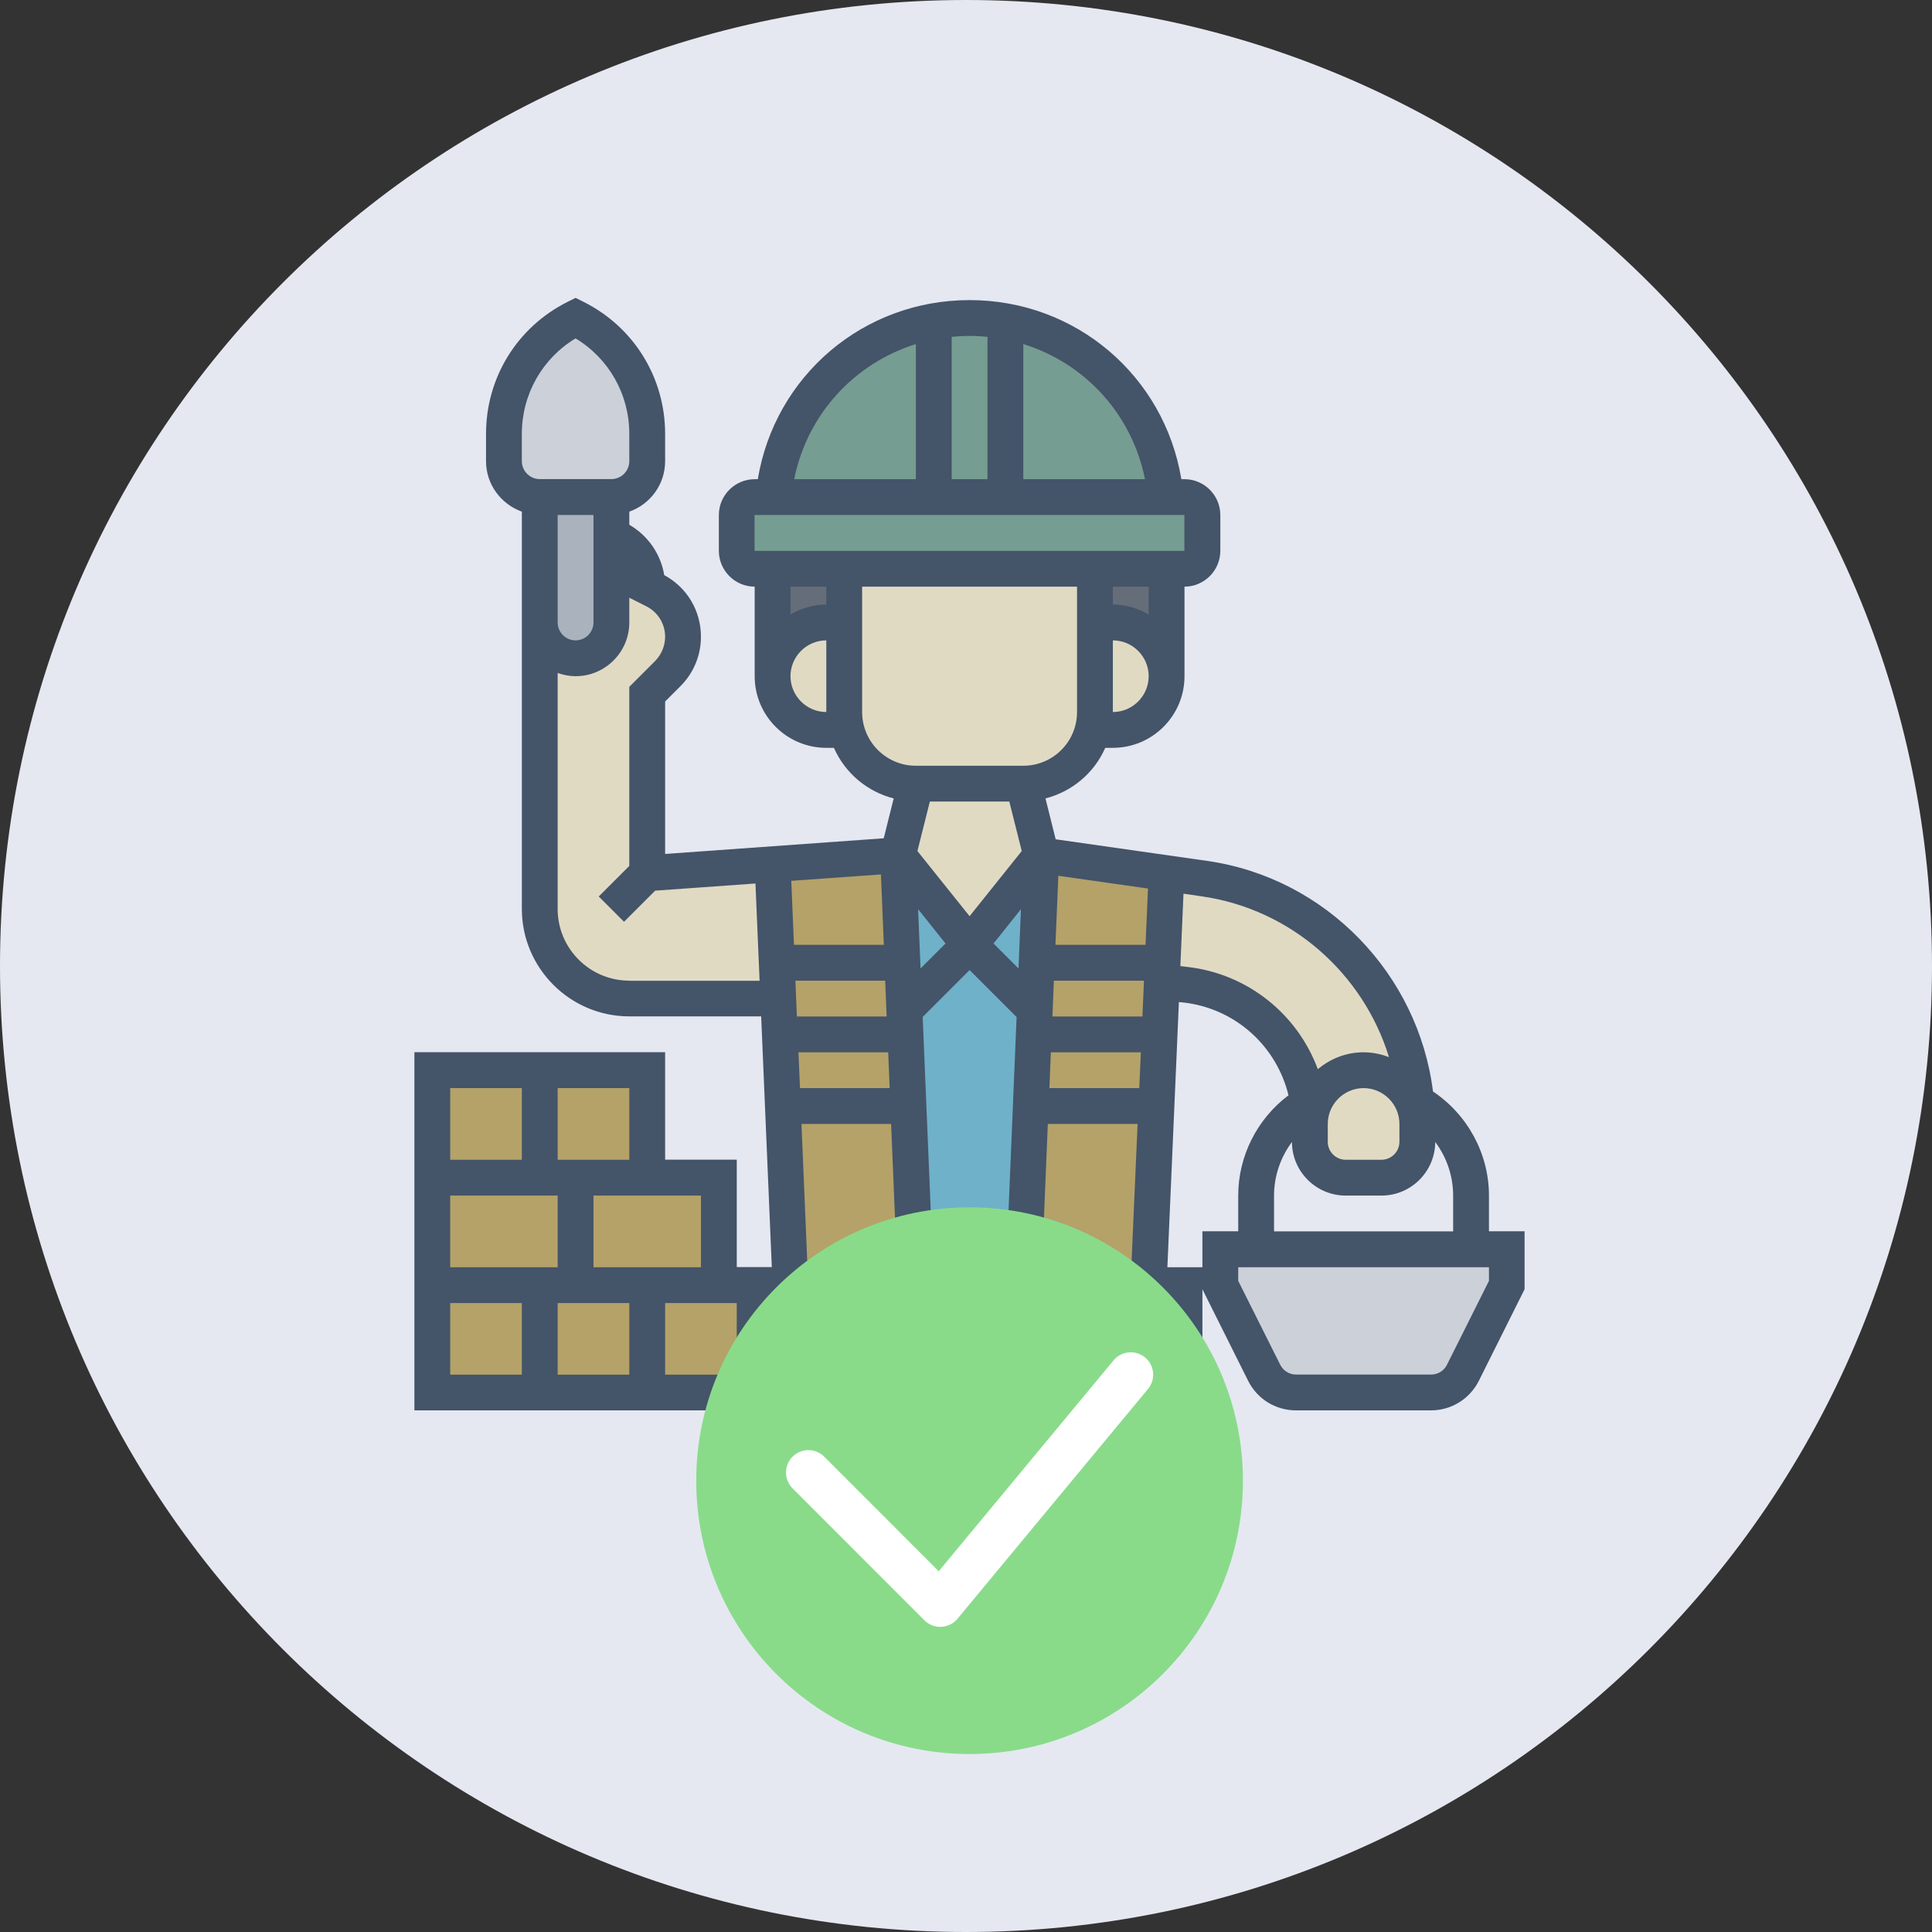 <?xml version="1.0" encoding="UTF-8"?>
<svg xmlns="http://www.w3.org/2000/svg" id="Capa_2" data-name="Capa 2" viewBox="0 0 172.6 172.6">
  <rect x="0" y="0" width="172.6" height="172.6" fill="#333333" stroke="none"/>
  <defs>
    <style>
      .cls-1 {
        fill: #e5e8f1;
      }

      .cls-2 {
        fill: #e1dac3;
      }

      .cls-3 {
        fill: #656d78;
      }

      .cls-4 {
        fill: #ccd1d9;
      }

      .cls-5 {
        fill: #89db8a;
      }

      .cls-6 {
        fill: none;
        stroke: #fff;
        stroke-linecap: round;
        stroke-linejoin: round;
        stroke-width: 4px;
      }

      .cls-7 {
        fill: #769d91;
      }

      .cls-8 {
        fill: #b4a269;
      }

      .cls-9 {
        fill: #aab2bd;
      }

      .cls-10 {
        fill: #445469;
      }

      .cls-11 {
        fill: #6fb1c8;
      }
    </style>
  </defs>
  <g id="Capa_2-2" data-name="Capa 2">
    <g id="Capa_1-2" data-name="Capa 1-2">
      <path class="cls-1" d="M86.3,0h0c47.7,0,86.3,38.6,86.3,86.3h0c0,47.7-38.6,86.3-86.3,86.3h0C38.6,172.6,0,134,0,86.3h0C0,38.6,38.6,0,86.3,0Z"></path>
      <g>
        <g>
          <g>
            <path class="cls-8" d="M96.22,114.81v9.6h-9.6v-9.6h9.6Z"></path>
            <path class="cls-8" d="M70.62,114.81h6.4v9.6h-9.6v-9.6h3.2Z"></path>
            <path class="cls-8" d="M51.42,114.81h6.4v9.6h-9.6v-9.6h3.2Z"></path>
            <path class="cls-8" d="M51.42,105.21v9.6h-12.8v-9.6h12.8Z"></path>
            <path class="cls-8" d="M57.82,95.61v9.6h-9.6v-9.6h9.6Z"></path>
            <path class="cls-8" d="M105.82,114.81v9.6h-9.6v-9.6h9.6Z"></path>
            <path class="cls-8" d="M86.62,114.81v9.6h-9.6v-9.6h9.6Z"></path>
            <path class="cls-8" d="M67.42,114.81v9.6h-9.6v-9.6h9.6Z"></path>
            <path class="cls-8" d="M38.62,114.81h9.6v9.6h-9.6v-9.6Z"></path>
            <path class="cls-8" d="M64.22,105.21v9.6h-12.8v-9.6h12.8Z"></path>
            <path class="cls-8" d="M38.62,95.61h9.6v9.6h-9.6v-9.6Z"></path>
            <path class="cls-8" d="M81.14,98.81l.67,16h-11.2l-.69-16h11.22Z"></path>
            <path class="cls-8" d="M103.3,98.81l-.69,16h-11.2l.67-16h11.22Z"></path>
            <path class="cls-8" d="M92.44,90.23l.18-4.22h11.25l-.08,1.76-.19,4.64h-11.25l.1-2.18Z"></path>
            <path class="cls-8" d="M80.79,90.23l.1,2.18h-11.23l-.13-3.22-.14-3.18h11.23l.18,4.22Z"></path>
            <path class="cls-8" d="M80.89,92.41l.26,6.4h-11.22l-.27-6.4h11.23Z"></path>
            <path class="cls-8" d="M103.59,92.41l-.29,6.4h-11.22l.26-6.4h11.25Z"></path>
            <path class="cls-8" d="M104.22,78.01l-.35,8h-11.25l.4-9.6,11.2,1.6Z"></path>
            <path class="cls-8" d="M80.22,76.41l.4,9.6h-11.23l-.37-8.8,11.2-.8Z"></path>
            <path class="cls-11" d="M92.34,92.41l-.26,6.4-.67,16h-9.6l-.67-16-.26-6.4-.1-2.18,5.82-5.82,5.82,5.82-.1,2.18Z"></path>
            <path class="cls-11" d="M92.62,86.01l-.18,4.22-5.82-5.82,6.4-8-.4,9.6Z"></path>
            <path class="cls-11" d="M86.62,84.41l-5.82,5.82-.18-4.22-.4-9.6,6.4,8Z"></path>
            <path class="cls-4" d="M112.22,111.61h22.4v3.2l-3.92,7.82c-.54,1.09-1.65,1.78-2.86,1.78h-12.03c-1.22,0-2.32-.69-2.86-1.78l-3.92-7.82v-3.2h3.2Z"></path>
            <path class="cls-9" d="M54.62,47.88v7.73c0,1.76-1.44,3.2-3.2,3.2s-3.2-1.44-3.2-3.2v-11.2h6.4v3.47Z"></path>
            <path class="cls-4" d="M57.82,38.76v2.45c0,1.76-1.44,3.2-3.2,3.2h-6.4c-1.76,0-3.2-1.44-3.2-3.2v-2.45c0-2.19.62-4.29,1.73-6.08,1.12-1.79,2.72-3.28,4.67-4.27,3.92,1.97,6.4,5.97,6.4,10.35Z"></path>
            <path class="cls-2" d="M126.62,100.41v1.6c0,1.76-1.44,3.2-3.2,3.2h-3.2c-1.76,0-3.2-1.44-3.2-3.2v-1.6c0-.69.14-1.33.4-1.92.74-1.7,2.43-2.88,4.4-2.88,1.33,0,2.53.54,3.39,1.41.42.42.77.91,1.01,1.47.26.59.4,1.23.4,1.92Z"></path>
            <path class="cls-2" d="M103.86,86.01l.35-8,3.39.48c10.27,1.47,18.05,9.82,18.93,20h-.32c-.24-.56-.59-1.06-1.01-1.47-.86-.86-2.06-1.41-3.39-1.41-1.97,0-3.66,1.18-4.4,2.88h-.4s-.1.06-.14.1c-.8-5.55-5.26-9.97-10.99-10.61l-1.66-.19-.43-.02.08-1.76Z"></path>
            <path class="cls-2" d="M102.81,57.01c.86.86,1.41,2.06,1.41,3.39,0,2.66-2.14,4.8-4.8,4.8h-1.81c.14-.51.21-1.04.21-1.6v-8h1.6c1.33,0,2.53.54,3.39,1.41Z"></path>
            <path class="cls-2" d="M91.42,70.01l1.6,6.4-6.4,8-6.4-8,1.6-6.4h9.6Z"></path>
            <path class="cls-2" d="M75.62,65.21h-1.81c-1.33,0-2.53-.54-3.39-1.41s-1.41-2.06-1.41-3.39c0-2.66,2.14-4.8,4.8-4.8h1.6v8c0,.56.06,1.09.21,1.6h0Z"></path>
            <path class="cls-2" d="M75.62,65.21c-.14-.51-.21-1.04-.21-1.6v-12.8h22.4v12.8c0,.56-.06,1.09-.21,1.6-.7,2.77-3.22,4.8-6.19,4.8h-9.6c-2.98,0-5.49-2.03-6.19-4.8h0Z"></path>
            <path class="cls-2" d="M69.38,86.01l.14,3.18-.51.02h-12.8c-4.42,0-8-3.58-8-8v-25.6c0,1.76,1.44,3.2,3.2,3.2s3.2-1.44,3.2-3.2v-7.73c1.87.66,3.2,2.43,3.2,4.53l.62.32c1.58.78,2.58,2.4,2.58,4.16,0,1.23-.5,2.42-1.36,3.28l-1.84,1.84v16l11.2-.8.37,8.8Z"></path>
            <path class="cls-3" d="M104.22,50.81v9.6c0-1.33-.54-2.53-1.41-3.39s-2.06-1.41-3.39-1.41h-1.6v-4.8h6.4Z"></path>
            <path class="cls-3" d="M69.02,50.81h6.4v4.8h-1.6c-2.66,0-4.8,2.14-4.8,4.8v-9.6Z"></path>
            <path class="cls-7" d="M104.15,44.41h-14.34v-15.71c3.33.61,6.32,2.16,8.7,4.35,3.14,2.88,5.22,6.88,5.63,11.36Z"></path>
            <path class="cls-7" d="M83.42,28.71v15.7h-14.34c.72-7.9,6.66-14.3,14.34-15.71v.02Z"></path>
            <path class="cls-7" d="M89.82,28.71v15.7h-6.4v-15.71c1.04-.19,2.11-.29,3.2-.29s2.16.1,3.2.29v.02Z"></path>
            <path class="cls-7" d="M69.08,44.41h36.74c.88,0,1.6.72,1.6,1.6v3.2c0,.88-.72,1.6-1.6,1.6h-38.4c-.88,0-1.6-.72-1.6-1.6v-3.2c0-.88.72-1.6,1.6-1.6h1.66Z"></path>
          </g>
          <path class="cls-10" d="M133.02,110.01v-3.2c0-3.74-1.91-7.23-5-9.3-1.31-10.46-9.53-19.08-20.18-20.6l-13.53-1.93-.91-3.65c2.4-.62,4.36-2.29,5.34-4.52h.68c3.53,0,6.4-2.87,6.4-6.4v-8c1.76,0,3.2-1.44,3.2-3.2v-3.2c0-1.76-1.44-3.2-3.2-3.2h-.28c-1.53-9.22-9.41-16-18.92-16s-17.39,6.78-18.92,16h-.28c-1.76,0-3.2,1.44-3.2,3.2v3.2c0,1.76,1.44,3.2,3.2,3.2v8c0,3.53,2.87,6.4,6.4,6.4h.68c.98,2.23,2.95,3.91,5.34,4.52l-.89,3.56-19.53,1.4v-13.62l1.37-1.37c1.18-1.18,1.83-2.75,1.83-4.42,0-2.32-1.25-4.41-3.28-5.5-.31-1.89-1.46-3.54-3.12-4.5v-1.17c1.86-.66,3.2-2.42,3.2-4.51v-2.44c0-5.02-2.79-9.54-7.28-11.79l-.72-.36-.72.36c-4.49,2.25-7.28,6.76-7.28,11.79v2.44c0,2.08,1.34,3.84,3.2,4.51v35.49c0,5.29,4.31,9.6,9.6,9.6h11.78l.95,22.4h-3.13v-9.6h-6.4v-9.6h-22.4v32h70.4v-10.82l4.08,8.17c.82,1.64,2.46,2.65,4.29,2.65h12.04c1.83,0,3.47-1.02,4.29-2.65l4.08-8.17v-5.18h-3.2ZM129.82,106.81v3.2h-16v-3.2c0-1.75.58-3.42,1.6-4.79,0,2.64,2.16,4.79,4.8,4.79h3.2c2.64,0,4.79-2.15,4.8-4.79,1.02,1.36,1.6,3.04,1.6,4.79ZM118.62,100.41c0-1.76,1.44-3.2,3.2-3.2s3.2,1.44,3.2,3.2v1.6c0,.88-.72,1.6-1.6,1.6h-3.2c-.88,0-1.6-.72-1.6-1.6v-1.6ZM124.1,94.45c-.71-.28-1.48-.44-2.29-.44-1.56,0-2.97.58-4.08,1.51-1.8-4.88-6.23-8.53-11.68-9.14l-.6-.07.28-6.47,1.64.24c8.01,1.15,14.44,6.93,16.72,14.37h0ZM93.08,113.21l.53-12.8h8.02l-.56,12.8h-8ZM49.82,106.81v6.4h-9.6v-6.4h9.6ZM56.22,116.41v6.4h-6.4v-6.4h6.4ZM59.42,116.41h6.4v6.4h-6.4v-6.4ZM69.02,116.41h6.4v6.4h-6.4v-6.4ZM78.62,116.41h6.4v6.4h-6.4v-6.4ZM71.33,94.01h8.02l.13,3.2h-8.01l-.14-3.2ZM90.17,71.61l1.11,4.42-4.66,5.82-4.66-5.82,1.11-4.42h7.1ZM101.78,97.21h-8.03l.13-3.2h8.04l-.14,3.2ZM90.99,86.52l-2.23-2.23,2.45-3.07-.22,5.3ZM94.02,90.81l.13-3.2h8.05l-.14,3.2h-8.04ZM102.34,84.41h-8.05l.26-6.17,8.01,1.14-.22,5.02ZM82.02,81.22l2.45,3.07-2.23,2.23-.22-5.3ZM78.95,84.41h-8.02l-.24-5.72,8.01-.57.26,6.29ZM71.06,87.61h8.02l.13,3.2h-8.02l-.13-3.2ZM82.42,90.86l4.2-4.2,4.2,4.2-.93,22.34h-6.53l-.93-22.34ZM88.22,116.41h6.4v6.4h-6.4v-6.4ZM99.42,63.61v-6.4c1.76,0,3.2,1.44,3.2,3.2s-1.44,3.2-3.2,3.2ZM102.62,54.9c-.95-.55-2.03-.89-3.2-.89v-1.6h3.2v2.49ZM102.29,42.81h-10.87v-12.07c5.5,1.7,9.71,6.26,10.87,12.07ZM88.22,30.09v12.72h-3.2v-12.72c.53-.05,1.06-.08,1.6-.08s1.07.03,1.6.08ZM81.82,30.74v12.07h-10.87c1.16-5.8,5.38-10.36,10.87-12.07ZM67.41,46.01h38.4v3.2h-38.4v-3.2ZM73.82,52.41v1.6c-1.17,0-2.25.34-3.2.89v-2.49h3.2ZM70.62,60.41c0-1.76,1.44-3.2,3.2-3.2v6.4c-1.76,0-3.2-1.44-3.2-3.2ZM77.02,63.61v-11.2h19.2v11.2c0,2.65-2.15,4.8-4.8,4.8h-9.6c-2.65,0-4.8-2.15-4.8-4.8ZM46.62,38.76c0-3.53,1.82-6.73,4.8-8.53,2.98,1.8,4.8,5,4.8,8.53v2.44c0,.88-.72,1.6-1.6,1.6h-6.4c-.88,0-1.6-.72-1.6-1.6v-2.44ZM49.82,46.01h3.2v9.6c0,.88-.72,1.6-1.6,1.6s-1.6-.72-1.6-1.6v-9.6ZM56.22,87.61c-3.53,0-6.4-2.87-6.4-6.4v-21.09c.5.18,1.04.29,1.6.29,2.65,0,4.8-2.15,4.8-4.8v-2.21l1.51.76c1.04.52,1.69,1.56,1.69,2.73,0,.8-.33,1.59-.89,2.16l-2.31,2.31v16l-2.73,2.73,2.26,2.26,2.78-2.78,8.96-.64.37,8.69h-11.64ZM71.6,100.41h8.01l.53,12.8h-8l-.54-12.8ZM61.02,106.81h1.6v6.4h-9.6v-6.4h8ZM56.22,103.61h-6.4v-6.4h6.4v6.4ZM46.62,97.21v6.4h-6.4v-6.4h6.4ZM40.22,116.41h6.4v6.4h-6.4v-6.4ZM104.22,122.81h-6.4v-6.4h6.4v6.4ZM107.42,113.21h-3.13l1.03-23.69.39.04c4.66.52,8.34,3.91,9.4,8.29-2.79,2.1-4.49,5.42-4.49,8.95v3.2h-3.2v3.2ZM133.02,114.43l-3.75,7.49c-.27.55-.82.88-1.43.88h-12.04c-.61,0-1.16-.34-1.43-.88l-3.75-7.49v-1.22h22.4v1.22Z"></path>
        </g>
        <g>
          <circle class="cls-5" cx="86.62" cy="132.28" r="24.42"></circle>
          <polyline class="cls-6" points="72.22 131.55 84 143.34 101.02 122.81"></polyline>
        </g>
      </g>
    </g>
  </g>
</svg>
